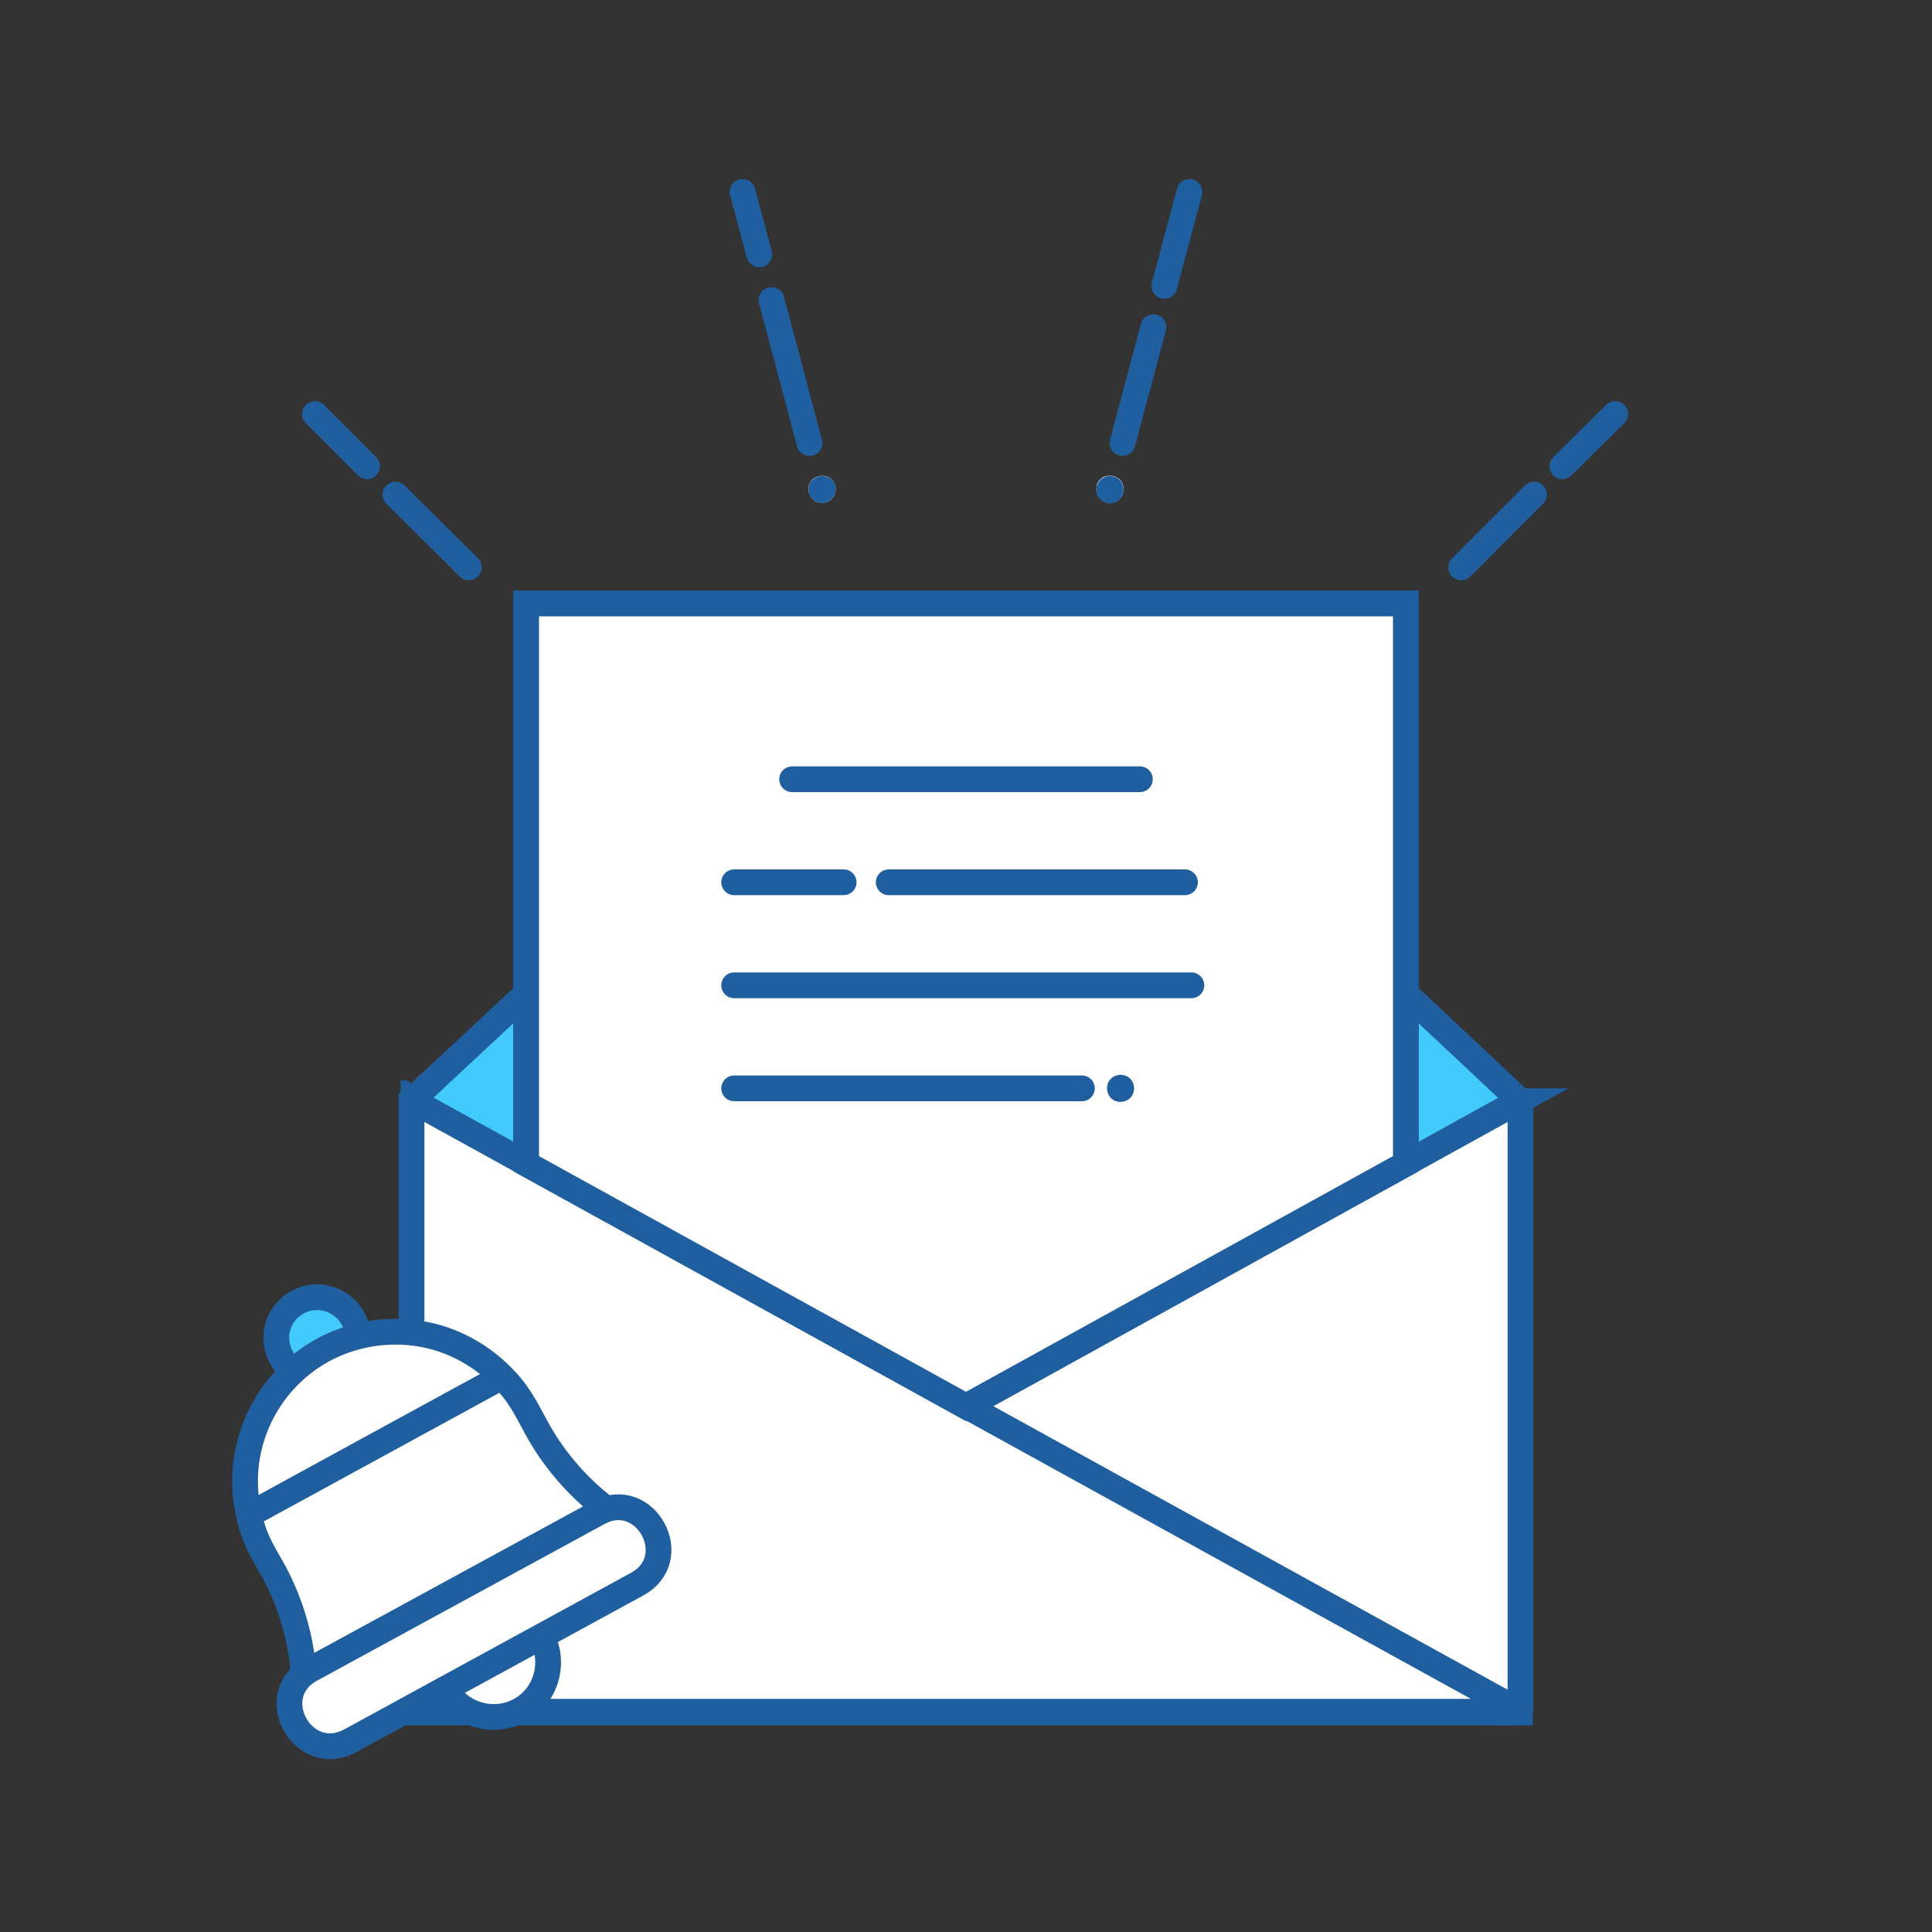 <svg xmlns="http://www.w3.org/2000/svg" viewBox="0 0 300 300"><rect x="0" y="0" width="300" height="300" fill="#333333" stroke="none"/><path fill="#FFF" stroke="#205F9F" stroke-width="4" stroke-miterlimit="10" d="M64.8 171l170.7 94.1c-.1.4-.1.3-.2.7H64.9c-.2 0-.4-.2-.4-.4v-94.3s.2-.1.3-.1zm0 0"/><g stroke="#205F9F" stroke-width="4" stroke-miterlimit="10"><path fill="#42CAFD" d="M218.3 154.3v26.4L150 218.4l-68.3-37.7v-26.4l-17.8 16.6v95H236v-95l-17.7-16.6zm0 0"/><path fill="#FFF" d="M235.8 171L150 218.4l84.9 46.8c-.1.4-.1.3-.2.7h1c.2 0 .4-.2.4-.4v-94.3c0-.1-.2-.2-.3-.2zm0 0"/><path fill="#FFF" d="M64.2 171l170.7 94.1c-.1.4-.1.3-.2.7H64.3c-.2 0-.4-.2-.4-.4v-94.3s.2-.1.3-.1zm0 0"/><path fill="#FFF" d="M150 218.4l68.3-37.7v-87H81.7v87l68.3 37.7zm0 0"/></g><path fill="#FFF" stroke="#205F9F" stroke-width="4" stroke-linecap="round" stroke-miterlimit="10" d="M123 121h54"/><g fill="#FFF" stroke="#205F9F" stroke-width="4" stroke-linecap="round" stroke-miterlimit="10"><path d="M114 137h17M138 137h46"/></g><path fill="#FFF" stroke="#205F9F" stroke-width="4" stroke-linecap="round" stroke-miterlimit="10" d="M114 153h71"/><path fill="#FFF" d="M174 171.1c-.6 0-1.1-.2-1.5-.6-.4-.4-.6-1-.6-1.5 0-.6.2-1.1.6-1.5.8-.8 2.2-.8 3 0 .4.4.6.9.6 1.5 0 .5-.2 1.1-.6 1.5-.4.3-1 .6-1.5.6z"/><path fill="#205F9F" d="M174 166.9c-.5 0-1.1.2-1.5.6-.4.4-.6.9-.6 1.5 0 .5.2 1.1.6 1.5.4.4.9.6 1.5.6.5 0 1.1-.2 1.5-.6.4-.4.6-1 .6-1.5s-.2-1.1-.6-1.5c-.4-.4-1-.6-1.5-.6z"/><path fill="#FFF" stroke="#205F9F" stroke-width="4" stroke-linecap="round" stroke-miterlimit="10" d="M114 169h54"/><g><path fill="#42CAFD" stroke="#205F9F" stroke-width="4" stroke-miterlimit="10" d="M46.2 202.2c-3.1 1.7-4.2 5.5-2.5 8.6 1.7 3.1 5.5 4.2 8.6 2.5s4.2-5.5 2.5-8.6c-1.7-3-5.5-4.2-8.6-2.5z"/><path fill="#FFF" stroke="#205F9F" stroke-width="4" stroke-miterlimit="10" d="M79.9 251.6l-10.5 5.7c-1.7 1-1.1 3.2-.2 4.9 2.2 4.1 7.4 5.6 11.5 3.4 4.1-2.2 5.6-7.4 3.4-11.5-.9-1.6-2.5-3.4-4.2-2.5zM67.9 207.7c-5.9-1.7-12.3-1-17.7 1.9-9.7 5.3-14.4 16.7-11.1 27.2.4 1.3 1.8 1.9 3 1.2l36.4-19.8c1.2-.6 1.5-2.2.6-3.2-2.9-3.4-6.8-6-11.2-7.3z"/><path fill="#FFF" stroke="#205F9F" stroke-width="4" stroke-miterlimit="10" d="M95.1 235c-4.8-3.4-9-8.1-11.8-13.3-1.7-3.1-2.8-5.5-5.4-7.9l-19.6 10.7c-18.7 10.2-19.6 10.7-19.6 10.7.6 3.5 2.1 5.8 3.8 8.8 2.8 5.2 4.5 11.2 4.7 17.1.1 1.5 1.8 2.5 3.1 1.8l44.6-24.3c1.4-.7 1.5-2.7.2-3.6z"/><path fill="#FFF" stroke="#205F9F" stroke-width="4" stroke-miterlimit="10" d="M92.9 234.9l-44.6 24.3c-7.4 4-1.3 15.1 6.1 11.1L98.9 246c7.4-4 1.3-15.1-6-11.1z"/></g><g fill="#FFF" stroke="#205F9F" stroke-width="4" stroke-linecap="round" stroke-miterlimit="10"><path d="M242.6 72.4l8.2-8.1M226.9 88.1l11.3-11.3"/></g><g fill="#FFF" stroke="#205F9F" stroke-width="4" stroke-linecap="round" stroke-miterlimit="10"><path d="M57 72.4l-8.1-8.1M72.8 88.1L61.4 76.8"/></g><g><path fill="#FFF" d="M128.2 78c-.5.1-1.1.1-1.6-.2-.5-.3-.8-.8-1-1.3-.1-.5-.1-1.1.2-1.6.5-.9 1.9-1.3 2.9-.8.5.3.8.7 1 1.3.1.5.1 1.1-.2 1.6-.3.5-.8.9-1.3 1z"/><path fill="#205F9F" d="M127.7 73.9c-.7 0-1.5.4-1.9 1-.3.5-.3 1-.2 1.6.1.5.5 1 1 1.3.3.2.7.3 1.1.3.2 0 .4 0 .5-.1.5-.1 1-.5 1.3-1 .3-.5.3-1.1.2-1.6-.1-.5-.5-1-1-1.3-.3-.1-.7-.2-1-.2z"/><path fill="#FFF" stroke="#205F9F" stroke-width="4" stroke-linecap="round" stroke-miterlimit="10" d="M117.9 39.5l-2.6-9.7M125.7 68.8l-5.9-22.2"/><g><path fill="#FFF" d="M171.8 78c-.5-.1-1-.5-1.3-1-.3-.5-.3-1.1-.2-1.6.1-.5.5-1 1-1.3 1-.5 2.3-.2 2.9.8.3.5.3 1 .2 1.6-.1.5-.5 1-1 1.3-.5.3-1.1.3-1.6.2z"/><path fill="#205F9F" d="M172.3 73.9c-.3 0-.7.1-1 .3-.5.3-.8.7-1 1.3-.1.5-.1 1.1.2 1.6.3.5.7.8 1.3 1 .2 0 .4.1.5.1.4 0 .7-.1 1.1-.3.5-.3.8-.8 1-1.3.1-.5.1-1.1-.2-1.6-.4-.7-1.1-1.1-1.9-1.1z"/><path fill="#FFF" stroke="#205F9F" stroke-width="4" stroke-linecap="round" stroke-miterlimit="10" d="M180.8 44.4l3.9-14.6M174.3 68.8l4.8-18"/></g></g></svg>
